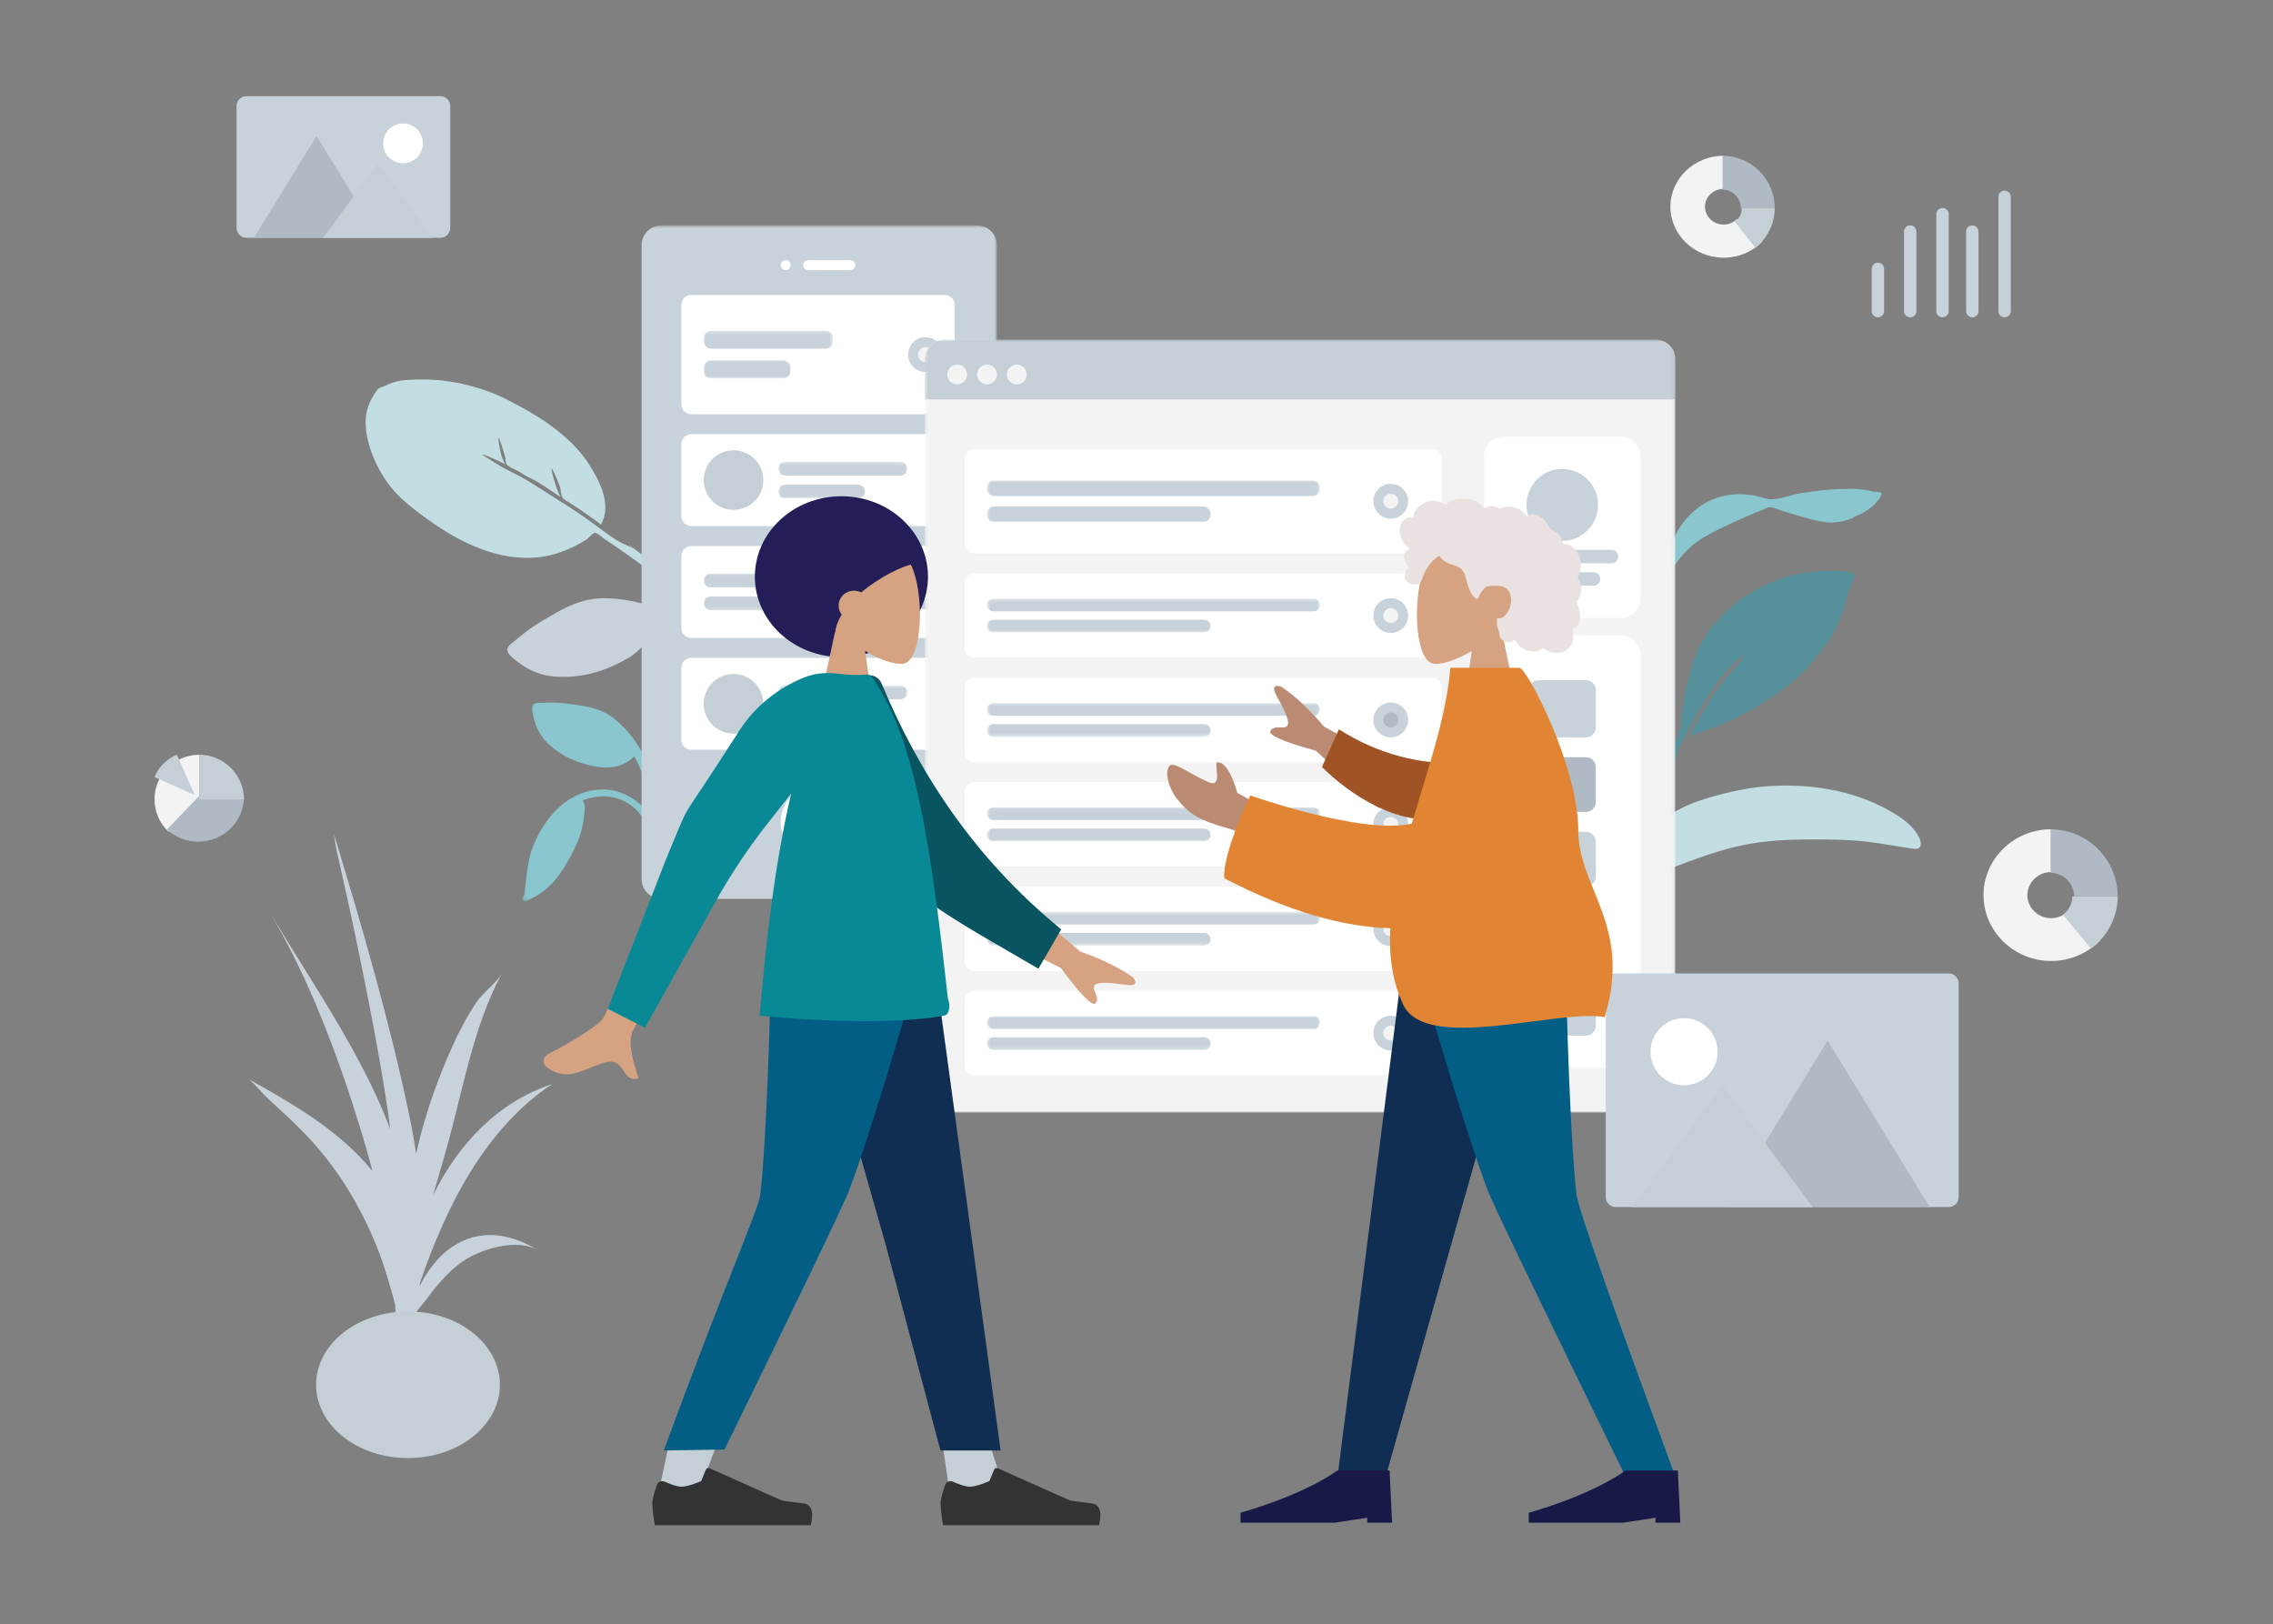<svg width="662" height="473" viewBox="0 0 662 473" fill="none" xmlns="http://www.w3.org/2000/svg">
<rect x="0" y="0" width="662" height="473" fill="#808080" stroke="none"/>
<g clip-path="url(#clip0_10849_87055)">
<path fill-rule="evenodd" clip-rule="evenodd" d="M208.797 420.51L203.826 433.8L192.292 432.49L194.625 421.392L208.797 420.51Z" fill="#C5CFD6"/>
<path fill-rule="evenodd" clip-rule="evenodd" d="M287.867 419.272L292.463 433.8L276.599 434.708L273.954 416.769L287.867 419.272Z" fill="#C5CFD6"/>
<path fill-rule="evenodd" clip-rule="evenodd" d="M545.538 143.225C545.191 142.967 544.362 142.878 543.97 142.806C542.367 142.486 540.71 142.352 539.08 142.352C534.039 142.352 528.917 142.851 523.956 143.715C520.811 144.258 516.999 146.084 513.873 145.096C508.412 143.367 502.899 143.448 497.724 145.924C492.994 148.186 489.395 152.48 487.302 157.111C486.981 157.815 485.699 160.389 485.342 162.126C485.191 162.483 485.04 162.839 484.906 163.204C484.523 164.237 484.184 165.279 483.864 166.331C483.73 166.776 483.383 167.765 483.793 167.961C483.142 169.154 482.572 170.392 482.091 171.666C480.702 175.371 479.179 179.433 478.689 183.361C478.511 184.813 478.502 186.274 478.671 187.735C478.751 188.456 478.715 189.899 479.205 190.452C480.239 191.61 480.773 189.988 480.657 189.213C479.766 183.308 481.486 177.768 483.525 172.218C484.844 168.629 487.017 165.351 489.44 162.376C491.408 159.971 493.51 158.073 496.209 156.479C499.505 154.528 503.032 152.952 506.515 151.366C508.813 150.324 511.111 149.309 513.472 148.418C513.997 148.222 514.826 147.705 515.405 147.705C516.634 147.705 518.38 148.605 519.564 148.943C523.475 150.057 527.43 151.473 531.473 152.043C534.066 152.408 536.488 151.999 538.92 151.135C539.169 151.046 539.579 150.823 540.087 150.493C541.886 149.799 543.587 148.926 545.075 147.67C545.93 146.948 546.705 146.013 547.409 145.158C547.622 144.9 547.712 144.606 547.72 144.329C547.881 144.249 547.988 144.151 548.014 144.036C548.193 143.189 546.58 143.18 545.556 143.225" fill="#89C6CD"/>
<path fill-rule="evenodd" clip-rule="evenodd" d="M538.715 166.66C536.47 166.17 533.994 166.215 531.705 166.251C519.449 166.42 507.406 172.165 499.567 181.357C492.896 189.178 491.061 198.905 489.743 208.739C489.609 209.718 489.556 210.68 489.484 211.66C489.466 211.874 489.449 212.061 489.422 212.23C488.905 212.693 488.629 213.228 488.941 213.816C487.801 216.292 486.83 218.831 486.002 221.449C483.561 229.154 481.085 237.01 482.608 245.116C482.964 240.653 483.712 236.093 484.612 231.711C484.665 231.461 484.719 231.212 484.781 230.962C484.781 230.936 484.79 230.909 484.799 230.882C485.12 229.537 485.529 228.237 486.028 226.954C486.028 226.936 486.037 226.927 486.046 226.909C486.108 226.74 486.18 226.571 486.251 226.402C486.393 226.054 486.545 225.707 486.696 225.36C486.75 225.244 486.803 225.119 486.848 225.003C487.578 223.222 487.89 221.227 488.54 219.383C488.7 218.964 488.861 218.545 489.03 218.136C489.039 218.109 489.048 218.091 489.057 218.064C489.52 216.951 490.037 215.847 490.58 214.76C490.874 214.537 491.034 213.994 491.284 213.504C491.337 213.406 491.747 212.756 491.871 212.382C492.192 211.767 492.513 211.161 492.833 210.547C492.825 210.547 492.816 210.547 492.807 210.556C493.127 209.968 493.448 209.389 493.769 208.801C493.84 208.676 493.911 208.543 493.982 208.418C494.098 208.213 494.214 208.008 494.33 207.803C495.408 205.897 496.539 204.035 497.724 202.192C498.142 201.532 499.158 200.588 499.345 199.849C499.345 199.822 499.345 199.796 499.354 199.769C501.919 196.197 504.876 192.901 508.412 190.291C507.985 190.755 507.076 192.305 506.836 192.616C506.096 193.56 505.304 194.442 504.493 195.324C503.059 196.918 501.652 198.557 500.405 200.294C498.124 203.474 496.156 206.815 494.294 210.226C494.276 210.244 494.259 210.262 494.241 210.288C493.306 211.429 492.718 213.157 492.041 214.457C494.704 213.237 497.643 212.435 500.378 211.357C503.104 210.279 505.749 209.068 508.314 207.661C511.717 205.781 515.244 203.661 518.46 201.256C522.139 198.994 525.238 195.876 527.973 192.607C531.206 188.742 534.163 184.84 535.998 180.137C536.898 177.83 537.602 175.425 538.029 172.985C538.047 172.878 538.074 172.762 538.1 172.646C538.528 171.809 538.911 170.945 539.232 170.063C539.739 168.664 540.951 167.132 538.688 166.643" fill="#57919C"/>
<path fill-rule="evenodd" clip-rule="evenodd" d="M559.077 244.216C557.768 241.25 555.007 238.961 552.281 237.26C541.663 230.624 529.211 228.335 516.91 228.833C510.167 229.11 503.38 230.57 496.975 232.512C493.279 233.634 489.689 235.104 486.474 237.224C484.3 238.658 482.367 240.351 480.595 242.239C478.43 244.537 476.346 246.96 474.493 249.516C473.763 250.523 469.665 255.716 471.349 256.9C471.251 257.034 471.171 257.159 471.108 257.283C463.617 260.855 456.937 266.342 450.648 271.58C445.179 276.14 439.879 280.87 435.078 286.125C428.763 293.037 422.857 300.386 417.46 308.028C416.302 309.667 415.17 311.333 414.048 313.008C413.086 314.433 412.133 315.858 411.18 317.283C410.111 318.878 408.65 320.579 407.893 322.36C407.234 323.91 408.588 324.462 409.523 323.091C410.646 321.434 411.697 319.733 412.837 318.076C414.342 315.885 415.856 313.694 417.371 311.511C427.908 296.342 440.414 282.723 454.951 271.259C460.829 266.618 466.824 262.494 473.442 258.931C479.259 255.805 485.538 253.177 491.693 250.933C497.679 248.741 503.727 246.737 510.051 245.668C515.182 244.804 520.41 244.519 525.621 244.475C532.248 244.421 538.813 244.43 545.396 245.321C548.816 245.784 552.21 246.408 555.621 246.933C556.236 247.031 556.877 247.147 557.492 247.2C559.549 247.37 559.79 245.838 559.077 244.225" fill="#C2DEE2"/>
<path fill-rule="evenodd" clip-rule="evenodd" d="M152.992 184.11C152.004 184.885 151.033 185.678 150.08 186.506C149.358 187.138 148.075 187.887 147.817 188.84C147.55 189.828 148.396 190.755 149.073 191.351C152.627 194.522 156.627 196.66 161.552 197.017C169.132 197.569 175.733 195.689 182.315 192.002C186.938 189.41 189.993 185.58 190.661 180.395C196.166 182.613 201.484 185.66 206.009 189.41C208.244 191.262 210.16 193.311 211.941 195.582C213.081 197.034 214.177 198.513 215.201 200.054C215.646 200.722 216.101 201.907 216.831 202.29C217.695 202.744 218.737 202.031 218.693 201.105C218.657 200.33 217.793 199.439 217.392 198.807C216.724 197.756 216.047 196.723 215.335 195.698C214.177 194.05 212.983 192.42 211.683 190.879C208.752 187.414 205.029 184.546 201.163 182.106C193.752 177.42 185.62 174.463 176.606 174.214C171.065 174.062 166.398 175.897 161.659 178.632C158.711 180.333 155.665 182.017 152.983 184.119" fill="#C8D2DA"/>
<path fill-rule="evenodd" clip-rule="evenodd" d="M212.573 184.332C206.81 178.391 201.03 172.512 194.59 167.284C190.795 164.202 186.796 161.396 182.885 158.466C183.34 158.866 183.776 159.267 184.213 159.686C182.992 158.857 181.389 158.385 180.097 157.61C178.654 156.755 177.274 155.767 175.911 154.778C173.265 152.845 170.656 150.877 167.939 149.051C164.91 147.011 161.766 145.122 158.684 143.163C156.065 141.497 153.42 139.671 150.623 138.308C149.1 137.569 147.568 136.687 146.036 135.912C145.519 135.654 140.326 132.367 140.335 132.358C140.62 132.144 143.239 133.374 143.64 133.543C144.824 134.024 145.956 134.603 147.087 135.182C146.463 133.953 145.973 132.652 145.697 131.289C145.617 130.871 144.949 127.807 145.288 127.548C145.457 127.424 147.114 132.902 147.203 133.427C147.274 133.855 147.265 134.469 147.399 134.879C147.621 135.538 147.612 135.333 148.111 135.707C149.02 136.384 150.231 136.803 151.22 137.373C151.754 137.667 153.402 138.852 154.391 139.19C157.393 140.651 160.439 142.896 163.289 144.766C162.541 143.359 161.971 141.88 161.552 140.339C161.454 139.974 160.385 136.687 160.644 136.491C160.938 136.268 162.969 141.292 163.084 141.773C163.307 142.655 163.352 143.644 163.637 144.499C163.94 145.443 164.901 145.773 165.766 146.325C168.945 148.347 172.01 150.502 175.029 152.747C178.325 146.877 174.521 139.796 171.324 134.87C169.017 131.325 165.908 128.279 162.63 125.624C158.257 122.079 153.251 119.247 148.245 116.655C142.419 113.635 136.122 111.764 129.575 110.9C126.155 110.446 122.645 110.464 119.189 110.606C117.497 110.678 115.876 110.9 114.254 111.453C113.524 111.702 112.82 112.014 112.135 112.37C111.609 112.637 110.353 112.922 110.05 113.314C107.583 116.539 106.318 119.754 106.505 123.798C106.683 127.628 107.895 131.467 109.534 134.888C111.36 138.7 113.711 142.156 116.784 145.051C119.127 147.269 121.746 149.193 124.355 151.09C133.619 157.851 145.359 163.73 157.348 162.224C161.232 161.735 164.919 160.372 168.375 158.528C169.186 158.091 169.996 157.655 170.763 157.138C171.279 156.791 172.66 155.232 173.185 155.17C173.898 155.09 175.439 156.55 176.107 156.987C181.193 160.354 186.145 163.899 191 167.587C196.157 171.515 201.065 175.71 205.831 180.093C207.853 181.963 209.866 183.834 211.834 185.766C212.288 186.212 213.411 187.869 214.239 187.94C214.765 187.984 215.121 187.539 215.041 187.049C214.907 186.203 213.135 184.938 212.547 184.323" fill="#C2DEE2"/>
<mask id="mask0_10849_87055" style="mask-type:luminance" maskUnits="userSpaceOnUse" x="152" y="65" width="139" height="198">
<path d="M290.352 65.633H152.12V262.494H290.352V65.633Z" fill="white"/>
</mask>
<g mask="url(#mask0_10849_87055)">
<path fill-rule="evenodd" clip-rule="evenodd" d="M160.902 204.596C159.94 204.596 158.987 204.614 158.034 204.668C157.304 204.703 156.19 204.552 155.567 205.006C154.925 205.478 154.97 206.449 155.068 207.126C155.593 210.742 156.894 213.94 159.593 216.506C163.761 220.443 168.536 222.447 174.183 223.337C178.156 223.961 181.816 223.097 184.738 220.273C186.876 224.237 188.497 228.619 189.308 233.046C189.708 235.229 189.833 237.393 189.762 239.611C189.717 241.036 189.637 242.453 189.486 243.878C189.423 244.492 189.103 245.428 189.343 246.007C189.628 246.692 190.581 246.755 191.009 246.176C191.365 245.695 191.303 244.742 191.374 244.163C191.499 243.21 191.606 242.257 191.686 241.295C191.819 239.745 191.917 238.186 191.908 236.627C191.891 233.127 191.116 229.617 190.047 226.295C188.007 219.926 184.694 214.261 179.545 209.816C176.374 207.082 172.758 205.977 168.643 205.38C166.086 205.006 163.476 204.579 160.884 204.579" fill="#89C6CD"/>
<path fill-rule="evenodd" clip-rule="evenodd" d="M175.688 229.92C165.338 229.92 158.372 238.257 155.077 246.933C153.83 250.202 153.545 253.792 153.064 257.221C152.912 258.325 152.966 260 152.52 260.98C152.36 261.336 151.986 261.461 152.164 261.951C152.271 262.245 152.485 262.423 152.796 262.485C153.447 262.601 154.364 261.897 154.925 261.612C159.557 259.287 162.594 255.698 165.08 251.306C166.621 248.581 168.179 245.757 169.088 242.773C169.649 240.947 169.97 239.023 170.166 237.135C170.237 236.387 170.317 235.63 170.308 234.872C170.308 234.124 169.961 233.732 169.711 233.082C173.167 231.773 177.06 231.416 180.561 232.77C183.794 234.026 186.484 236.44 187.989 239.486C188.381 240.279 188.684 241.108 188.898 241.963C189.04 242.524 189.049 243.245 189.316 243.744C189.958 244.964 191.321 244.154 191.187 243.014C190.822 239.843 189.014 236.663 186.689 234.454C183.767 231.675 179.803 229.92 175.688 229.92Z" fill="#89C6CD"/>
<path d="M284.562 65.633H192.648C189.45 65.633 186.858 68.225 186.858 71.423V255.983C186.858 259.18 189.45 261.773 192.648 261.773H284.562C287.76 261.773 290.352 259.18 290.352 255.983V71.423C290.352 68.225 287.76 65.633 284.562 65.633Z" fill="#C8D2DA"/>
<path d="M238.244 250.193C244.241 250.193 249.102 245.332 249.102 239.335C249.102 233.338 244.241 228.477 238.244 228.477C232.248 228.477 227.386 233.338 227.386 239.335C227.386 245.332 232.248 250.193 238.244 250.193Z" fill="white"/>
<path d="M228.838 78.665C229.64 78.665 230.29 78.015 230.29 77.213C230.29 76.411 229.64 75.761 228.838 75.761C228.036 75.761 227.386 76.411 227.386 77.213C227.386 78.015 228.036 78.665 228.838 78.665Z" fill="white"/>
<path d="M235.349 75.761H247.65C248.452 75.761 249.102 76.412 249.102 77.213C249.102 78.015 248.452 78.665 247.65 78.665H235.349C234.548 78.665 233.898 78.015 233.898 77.213C233.898 76.412 234.548 75.761 235.349 75.761Z" fill="white"/>
<path d="M275.156 85.897H201.332C199.734 85.897 198.438 87.194 198.438 88.792V117.741C198.438 119.34 199.734 120.636 201.332 120.636H275.156C276.755 120.636 278.051 119.34 278.051 117.741V88.792C278.051 87.194 276.755 85.897 275.156 85.897Z" fill="white"/>
<mask id="mask1_10849_87055" style="mask-type:luminance" maskUnits="userSpaceOnUse" x="204" y="96" width="39" height="15">
<path d="M242.582 96.319H204.949V110.215H242.582V96.319Z" fill="white"/>
</mask>
<g mask="url(#mask1_10849_87055)">
<path d="M240.409 96.319H207.122C205.922 96.319 204.949 97.292 204.949 98.493V99.357C204.949 100.557 205.922 101.53 207.122 101.53H240.409C241.609 101.53 242.582 100.557 242.582 99.357V98.493C242.582 97.292 241.609 96.319 240.409 96.319Z" fill="#C8D2DA"/>
<path d="M228.037 105.004H207.122C205.922 105.004 204.949 105.977 204.949 107.177V108.041C204.949 109.242 205.922 110.215 207.122 110.215H228.037C229.237 110.215 230.21 109.242 230.21 108.041V107.177C230.21 105.977 229.237 105.004 228.037 105.004Z" fill="#C8D2DA"/>
</g>
<path d="M269.545 108.335C272.344 108.335 274.613 106.066 274.613 103.267C274.613 100.468 272.344 98.199 269.545 98.199C266.746 98.199 264.476 100.468 264.476 103.267C264.476 106.066 266.746 108.335 269.545 108.335Z" fill="#C8D2DA"/>
<path d="M269.545 105.441C270.745 105.441 271.718 104.467 271.718 103.267C271.718 102.067 270.745 101.094 269.545 101.094C268.344 101.094 267.371 102.067 267.371 103.267C267.371 104.467 268.344 105.441 269.545 105.441Z" fill="#F3F3F3"/>
<path d="M275.156 126.426H201.332C199.734 126.426 198.438 127.722 198.438 129.321V150.306C198.438 151.905 199.734 153.201 201.332 153.201H275.156C276.755 153.201 278.051 151.905 278.051 150.306V129.321C278.051 127.722 276.755 126.426 275.156 126.426Z" fill="white"/>
<mask id="mask2_10849_87055" style="mask-type:luminance" maskUnits="userSpaceOnUse" x="226" y="134" width="39" height="12">
<path d="M264.298 134.46H226.665V145.176H264.298V134.46Z" fill="white"/>
</mask>
<g mask="url(#mask2_10849_87055)">
<path d="M262.294 134.46H228.669C227.562 134.46 226.665 135.358 226.665 136.465V136.474C226.665 137.58 227.562 138.478 228.669 138.478H262.294C263.401 138.478 264.298 137.58 264.298 136.474V136.465C264.298 135.358 263.401 134.46 262.294 134.46Z" fill="#C8D2DA"/>
<path d="M249.922 141.159H228.669C227.562 141.159 226.665 142.056 226.665 143.163V143.172C226.665 144.279 227.562 145.176 228.669 145.176H249.922C251.029 145.176 251.926 144.279 251.926 143.172V143.163C251.926 142.056 251.029 141.159 249.922 141.159Z" fill="#C8D2DA"/>
</g>
<path d="M213.633 148.498C218.43 148.498 222.318 144.61 222.318 139.814C222.318 135.017 218.43 131.129 213.633 131.129C208.837 131.129 204.949 135.017 204.949 139.814C204.949 144.61 208.837 148.498 213.633 148.498Z" fill="#C5CFD6"/>
<path d="M275.156 159H201.332C199.734 159 198.438 160.296 198.438 161.895V182.881C198.438 184.479 199.734 185.775 201.332 185.775H275.156C276.755 185.775 278.051 184.479 278.051 182.881V161.895C278.051 160.296 276.755 159 275.156 159Z" fill="white"/>
<mask id="mask3_10849_87055" style="mask-type:luminance" maskUnits="userSpaceOnUse" x="204" y="167" width="39" height="11">
<path d="M242.582 167.034H204.949V177.75H242.582V167.034Z" fill="white"/>
</mask>
<g mask="url(#mask3_10849_87055)">
<path d="M206.962 167.034H240.578C241.691 167.034 242.582 167.934 242.582 169.038C242.582 170.152 241.683 171.042 240.578 171.042H206.962C205.848 171.042 204.958 170.143 204.958 169.038C204.958 167.925 205.857 167.034 206.962 167.034Z" fill="#C8D2DA"/>
<path d="M206.962 173.724H228.206C229.319 173.724 230.21 174.623 230.21 175.728C230.21 176.841 229.31 177.732 228.206 177.732H206.962C205.848 177.732 204.958 176.832 204.958 175.728C204.958 174.614 205.857 173.724 206.962 173.724Z" fill="#C8D2DA"/>
</g>
<path d="M269.545 177.456C272.344 177.456 274.613 175.187 274.613 172.388C274.613 169.588 272.344 167.319 269.545 167.319C266.746 167.319 264.476 169.588 264.476 172.388C264.476 175.187 266.746 177.456 269.545 177.456Z" fill="#C8D2DA"/>
<path d="M269.545 174.561C270.745 174.561 271.718 173.588 271.718 172.387C271.718 171.187 270.745 170.214 269.545 170.214C268.344 170.214 267.371 171.187 267.371 172.387C267.371 173.588 268.344 174.561 269.545 174.561Z" fill="#F3F3F3"/>
<path d="M275.156 191.565H201.332C199.734 191.565 198.438 192.861 198.438 194.46V215.445C198.438 217.044 199.734 218.34 201.332 218.34H275.156C276.755 218.34 278.051 217.044 278.051 215.445V194.46C278.051 192.861 276.755 191.565 275.156 191.565Z" fill="white"/>
<mask id="mask4_10849_87055" style="mask-type:luminance" maskUnits="userSpaceOnUse" x="226" y="199" width="39" height="12">
<path d="M264.298 199.6H226.665V210.315H264.298V199.6Z" fill="white"/>
</mask>
<g mask="url(#mask4_10849_87055)">
<path d="M228.669 199.6H262.285C263.399 199.6 264.289 200.499 264.289 201.604C264.289 202.717 263.39 203.608 262.285 203.608H228.669C227.556 203.608 226.665 202.708 226.665 201.604C226.665 200.49 227.565 199.6 228.669 199.6Z" fill="#C8D2DA"/>
<path d="M228.669 206.298H249.913C251.026 206.298 251.917 207.197 251.917 208.302C251.917 209.415 251.018 210.306 249.913 210.306H228.669C227.556 210.306 226.665 209.407 226.665 208.302C226.665 207.189 227.565 206.298 228.669 206.298Z" fill="#C8D2DA"/>
</g>
<path d="M213.633 213.637C218.43 213.637 222.318 209.749 222.318 204.953C222.318 200.156 218.43 196.268 213.633 196.268C208.837 196.268 204.949 200.156 204.949 204.953C204.949 209.749 208.837 213.637 213.633 213.637Z" fill="#C5CFD6"/>
</g>
<mask id="mask5_10849_87055" style="mask-type:luminance" maskUnits="userSpaceOnUse" x="269" y="98" width="219" height="227">
<path d="M487.934 98.929H269.367V324.017H487.934V98.929Z" fill="white"/>
</mask>
<g mask="url(#mask5_10849_87055)">
<path d="M482.145 98.929H275.156C271.959 98.929 269.367 101.521 269.367 104.718V318.227C269.367 321.425 271.959 324.017 275.156 324.017H482.145C485.342 324.017 487.934 321.425 487.934 318.227V104.718C487.934 101.521 485.342 98.929 482.145 98.929Z" fill="#F3F3F3"/>
<path d="M472.017 127.147H438C434.802 127.147 432.21 129.74 432.21 132.937V174.187C432.21 177.385 434.802 179.977 438 179.977H472.017C475.215 179.977 477.807 177.385 477.807 174.187V132.937C477.807 129.74 475.215 127.147 472.017 127.147Z" fill="white"/>
<path d="M455.004 157.495C460.76 157.495 465.426 152.809 465.426 147.029C465.426 141.248 460.76 136.562 455.004 136.562C449.248 136.562 444.583 141.248 444.583 147.029C444.583 152.809 449.248 157.495 455.004 157.495Z" fill="#C8D2DA"/>
<path d="M469.327 160.113H440.681C439.599 160.113 438.722 160.991 438.722 162.073V162.082C438.722 163.164 439.599 164.041 440.681 164.041H469.327C470.409 164.041 471.287 163.164 471.287 162.082V162.073C471.287 160.991 470.409 160.113 469.327 160.113Z" fill="#C8D2DA"/>
<path d="M445.901 166.651H464.125C465.212 166.651 466.085 167.533 466.085 168.61C466.085 169.697 465.203 170.57 464.125 170.57H445.901C444.814 170.57 443.941 169.688 443.941 168.61C443.941 167.524 444.823 166.651 445.901 166.651Z" fill="#C8D2DA"/>
<path d="M269.367 104.718C269.367 101.521 271.959 98.929 275.156 98.929H482.145C485.342 98.929 487.934 101.521 487.934 104.718V116.298H269.367V104.718Z" fill="#C5CFD6"/>
<path d="M278.773 111.951C280.372 111.951 281.668 110.655 281.668 109.057C281.668 107.458 280.372 106.162 278.773 106.162C277.174 106.162 275.878 107.458 275.878 109.057C275.878 110.655 277.174 111.951 278.773 111.951Z" fill="#F3F3F3"/>
<path d="M287.457 111.951C289.056 111.951 290.352 110.655 290.352 109.057C290.352 107.458 289.056 106.162 287.457 106.162C285.859 106.162 284.562 107.458 284.562 109.057C284.562 110.655 285.859 111.951 287.457 111.951Z" fill="#F3F3F3"/>
<path d="M296.142 111.951C297.741 111.951 299.037 110.655 299.037 109.057C299.037 107.458 297.741 106.162 296.142 106.162C294.543 106.162 293.247 107.458 293.247 109.057C293.247 110.655 294.543 111.951 296.142 111.951Z" fill="#F3F3F3"/>
<path d="M472.017 185.054H438C434.802 185.054 432.21 187.646 432.21 190.843V305.196C432.21 308.393 434.802 310.985 438 310.985H472.017C475.215 310.985 477.807 308.393 477.807 305.196V190.843C477.807 187.646 475.215 185.054 472.017 185.054Z" fill="white"/>
<path d="M461.881 198.076H448.128C446.529 198.076 445.233 199.372 445.233 200.971V211.829C445.233 213.428 446.529 214.724 448.128 214.724H461.881C463.479 214.724 464.775 213.428 464.775 211.829V200.971C464.775 199.372 463.479 198.076 461.881 198.076Z" fill="#C8D2DA"/>
<path d="M461.881 220.514H448.128C446.529 220.514 445.233 221.81 445.233 223.409V233.545C445.233 235.144 446.529 236.44 448.128 236.44H461.881C463.479 236.44 464.775 235.144 464.775 233.545V223.409C464.775 221.81 463.479 220.514 461.881 220.514Z" fill="#B0BAC5"/>
<path d="M461.881 242.23H448.128C446.529 242.23 445.233 243.526 445.233 245.125V255.261C445.233 256.86 446.529 258.156 448.128 258.156H461.881C463.479 258.156 464.775 256.86 464.775 255.261V245.125C464.775 243.526 463.479 242.23 461.881 242.23Z" fill="#C8D2DA"/>
<path d="M461.881 285.653H448.128C446.529 285.653 445.233 286.949 445.233 288.548V298.684C445.233 300.283 446.529 301.579 448.128 301.579H461.881C463.479 301.579 464.775 300.283 464.775 298.684V288.548C464.775 286.949 463.479 285.653 461.881 285.653Z" fill="#C8D2DA"/>
<path d="M461.881 263.937H448.128C446.529 263.937 445.233 265.233 445.233 266.832V276.968C445.233 278.567 446.529 279.863 448.128 279.863H461.881C463.479 279.863 464.775 278.567 464.775 276.968V266.832C464.775 265.233 463.479 263.937 461.881 263.937Z" fill="#C5CFD6"/>
<path d="M417.014 130.772H283.841C282.242 130.772 280.946 132.069 280.946 133.667V158.278C280.946 159.877 282.242 161.173 283.841 161.173H417.014C418.613 161.173 419.909 159.877 419.909 158.278V133.667C419.909 132.069 418.613 130.772 417.014 130.772Z" fill="white"/>
<mask id="mask6_10849_87055" style="mask-type:luminance" maskUnits="userSpaceOnUse" x="287" y="139" width="98" height="14">
<path d="M384.44 139.894H287.457V152.053H384.44V139.894Z" fill="white"/>
</mask>
<g mask="url(#mask6_10849_87055)">
<path d="M382.267 139.894H289.631C288.43 139.894 287.457 140.867 287.457 142.067V142.281C287.457 143.482 288.43 144.455 289.631 144.455H382.267C383.467 144.455 384.44 143.482 384.44 142.281V142.067C384.44 140.867 383.467 139.894 382.267 139.894Z" fill="#C8D2DA"/>
<path d="M350.379 147.492H289.631C288.43 147.492 287.457 148.465 287.457 149.665V149.879C287.457 151.079 288.43 152.052 289.631 152.052H350.379C351.579 152.052 352.552 151.079 352.552 149.879V149.665C352.552 148.465 351.579 147.492 350.379 147.492Z" fill="#C8D2DA"/>
</g>
<path d="M405.052 151.037C407.851 151.037 410.12 148.768 410.12 145.969C410.12 143.17 407.851 140.9 405.052 140.9C402.253 140.9 399.984 143.17 399.984 145.969C399.984 148.768 402.253 151.037 405.052 151.037Z" fill="#C8D2DA"/>
<path d="M405.052 148.142C406.252 148.142 407.225 147.169 407.225 145.969C407.225 144.768 406.252 143.795 405.052 143.795C403.851 143.795 402.878 144.768 402.878 145.969C402.878 147.169 403.851 148.142 405.052 148.142Z" fill="#F3F3F3"/>
<path d="M417.014 166.954H283.841C282.242 166.954 280.946 168.25 280.946 169.849V188.67C280.946 190.269 282.242 191.565 283.841 191.565H417.014C418.613 191.565 419.909 190.269 419.909 188.67V169.849C419.909 168.25 418.613 166.954 417.014 166.954Z" fill="white"/>
<mask id="mask7_10849_87055" style="mask-type:luminance" maskUnits="userSpaceOnUse" x="287" y="174" width="98" height="11">
<path d="M384.44 174.338H287.457V184.181H384.44V174.338Z" fill="white"/>
</mask>
<g mask="url(#mask7_10849_87055)">
<path d="M382.597 174.338H289.301C288.283 174.338 287.457 175.164 287.457 176.182C287.457 177.2 288.283 178.026 289.301 178.026H382.597C383.615 178.026 384.44 177.2 384.44 176.182C384.44 175.164 383.615 174.338 382.597 174.338Z" fill="#C8D2DA"/>
<path d="M350.708 180.494H289.301C288.283 180.494 287.457 181.319 287.457 182.337C287.457 183.356 288.283 184.181 289.301 184.181H350.708C351.727 184.181 352.552 183.356 352.552 182.337C352.552 181.319 351.727 180.494 350.708 180.494Z" fill="#C8D2DA"/>
</g>
<path d="M405.052 184.332C407.851 184.332 410.12 182.063 410.12 179.264C410.12 176.465 407.851 174.196 405.052 174.196C402.253 174.196 399.984 176.465 399.984 179.264C399.984 182.063 402.253 184.332 405.052 184.332Z" fill="#C8D2DA"/>
<path d="M405.052 181.438C406.252 181.438 407.225 180.465 407.225 179.264C407.225 178.064 406.252 177.091 405.052 177.091C403.851 177.091 402.878 178.064 402.878 179.264C402.878 180.465 403.851 181.438 405.052 181.438Z" fill="#F3F3F3"/>
<path d="M417.014 197.355H283.841C282.242 197.355 280.946 198.651 280.946 200.25V219.071C280.946 220.67 282.242 221.966 283.841 221.966H417.014C418.613 221.966 419.909 220.67 419.909 219.071V200.25C419.909 198.651 418.613 197.355 417.014 197.355Z" fill="white"/>
<mask id="mask8_10849_87055" style="mask-type:luminance" maskUnits="userSpaceOnUse" x="287" y="204" width="98" height="11">
<path d="M384.44 204.739H287.457V214.582H384.44V204.739Z" fill="white"/>
</mask>
<g mask="url(#mask8_10849_87055)">
<path d="M382.597 204.739H289.301C288.283 204.739 287.457 205.565 287.457 206.583C287.457 207.601 288.283 208.427 289.301 208.427H382.597C383.615 208.427 384.44 207.601 384.44 206.583C384.44 205.565 383.615 204.739 382.597 204.739Z" fill="#C8D2DA"/>
<path d="M350.708 210.885H289.301C288.283 210.885 287.457 211.71 287.457 212.729C287.457 213.747 288.283 214.572 289.301 214.572H350.708C351.727 214.572 352.552 213.747 352.552 212.729C352.552 211.71 351.727 210.885 350.708 210.885Z" fill="#C8D2DA"/>
</g>
<path d="M405.052 214.724C407.851 214.724 410.12 212.455 410.12 209.656C410.12 206.857 407.851 204.588 405.052 204.588C402.253 204.588 399.984 206.857 399.984 209.656C399.984 212.455 402.253 214.724 405.052 214.724Z" fill="#C8D2DA"/>
<path d="M405.052 211.829C406.252 211.829 407.225 210.856 407.225 209.656C407.225 208.455 406.252 207.482 405.052 207.482C403.851 207.482 402.878 208.455 402.878 209.656C402.878 210.856 403.851 211.829 405.052 211.829Z" fill="#B0BAC5"/>
<path d="M417.014 288.548H283.841C282.242 288.548 280.946 289.844 280.946 291.443V310.264C280.946 311.863 282.242 313.159 283.841 313.159H417.014C418.613 313.159 419.909 311.863 419.909 310.264V291.443C419.909 289.844 418.613 288.548 417.014 288.548Z" fill="white"/>
<mask id="mask9_10849_87055" style="mask-type:luminance" maskUnits="userSpaceOnUse" x="287" y="295" width="98" height="11">
<path d="M384.44 295.932H287.457V305.775H384.44V295.932Z" fill="white"/>
</mask>
<g mask="url(#mask9_10849_87055)">
<path d="M382.597 295.932H289.301C288.283 295.932 287.457 296.758 287.457 297.776C287.457 298.794 288.283 299.62 289.301 299.62H382.597C383.615 299.62 384.44 298.794 384.44 297.776C384.44 296.758 383.615 295.932 382.597 295.932Z" fill="#C8D2DA"/>
<path d="M350.708 302.078H289.301C288.283 302.078 287.457 302.904 287.457 303.922C287.457 304.94 288.283 305.766 289.301 305.766H350.708C351.727 305.766 352.552 304.94 352.552 303.922C352.552 302.904 351.727 302.078 350.708 302.078Z" fill="#C8D2DA"/>
</g>
<path d="M405.052 305.917C407.851 305.917 410.12 303.648 410.12 300.849C410.12 298.05 407.851 295.781 405.052 295.781C402.253 295.781 399.984 298.05 399.984 300.849C399.984 303.648 402.253 305.917 405.052 305.917Z" fill="#C8D2DA"/>
<path d="M405.052 303.023C406.252 303.023 407.225 302.049 407.225 300.849C407.225 299.649 406.252 298.676 405.052 298.676C403.851 298.676 402.878 299.649 402.878 300.849C402.878 302.049 403.851 303.023 405.052 303.023Z" fill="#F3F3F3"/>
<path d="M417.014 258.147H283.841C282.242 258.147 280.946 259.444 280.946 261.042V279.864C280.946 281.462 282.242 282.758 283.841 282.758H417.014C418.613 282.758 419.909 281.462 419.909 279.864V261.042C419.909 259.444 418.613 258.147 417.014 258.147Z" fill="white"/>
<mask id="mask10_10849_87055" style="mask-type:luminance" maskUnits="userSpaceOnUse" x="287" y="265" width="98" height="11">
<path d="M384.44 265.532H287.457V275.374H384.44V265.532Z" fill="white"/>
</mask>
<g mask="url(#mask10_10849_87055)">
<path d="M382.597 265.532H289.301C288.283 265.532 287.457 266.357 287.457 267.376C287.457 268.394 288.283 269.219 289.301 269.219H382.597C383.615 269.219 384.44 268.394 384.44 267.376C384.44 266.357 383.615 265.532 382.597 265.532Z" fill="#C8D2DA"/>
<path d="M350.708 271.687H289.301C288.283 271.687 287.457 272.512 287.457 273.53C287.457 274.549 288.283 275.374 289.301 275.374H350.708C351.727 275.374 352.552 274.549 352.552 273.53C352.552 272.512 351.727 271.687 350.708 271.687Z" fill="#C8D2DA"/>
</g>
<path d="M405.052 275.525C407.851 275.525 410.12 273.256 410.12 270.457C410.12 267.658 407.851 265.389 405.052 265.389C402.253 265.389 399.984 267.658 399.984 270.457C399.984 273.256 402.253 275.525 405.052 275.525Z" fill="#C8D2DA"/>
<path d="M405.052 272.63C406.252 272.63 407.225 271.657 407.225 270.457C407.225 269.257 406.252 268.284 405.052 268.284C403.851 268.284 402.878 269.257 402.878 270.457C402.878 271.657 403.851 272.63 405.052 272.63Z" fill="#F3F3F3"/>
<path d="M417.014 227.755H283.841C282.242 227.755 280.946 229.051 280.946 230.65V249.471C280.946 251.07 282.242 252.366 283.841 252.366H417.014C418.613 252.366 419.909 251.07 419.909 249.471V230.65C419.909 229.051 418.613 227.755 417.014 227.755Z" fill="white"/>
<mask id="mask11_10849_87055" style="mask-type:luminance" maskUnits="userSpaceOnUse" x="287" y="235" width="98" height="10">
<path d="M384.44 235.13H287.457V244.973H384.44V235.13Z" fill="white"/>
</mask>
<g mask="url(#mask11_10849_87055)">
<path d="M382.597 235.13H289.301C288.283 235.13 287.457 235.956 287.457 236.974C287.457 237.993 288.283 238.818 289.301 238.818H382.597C383.615 238.818 384.44 237.993 384.44 236.974C384.44 235.956 383.615 235.13 382.597 235.13Z" fill="#C8D2DA"/>
<path d="M350.708 241.286H289.301C288.283 241.286 287.457 242.111 287.457 243.129C287.457 244.148 288.283 244.973 289.301 244.973H350.708C351.727 244.973 352.552 244.148 352.552 243.129C352.552 242.111 351.727 241.286 350.708 241.286Z" fill="#C8D2DA"/>
</g>
<path d="M405.052 245.125C407.851 245.125 410.12 242.856 410.12 240.057C410.12 237.257 407.851 234.988 405.052 234.988C402.253 234.988 399.984 237.257 399.984 240.057C399.984 242.856 402.253 245.125 405.052 245.125Z" fill="#C8D2DA"/>
<path d="M405.052 242.23C406.252 242.23 407.225 241.257 407.225 240.057C407.225 238.856 406.252 237.883 405.052 237.883C403.851 237.883 402.878 238.856 402.878 240.057C402.878 241.257 403.851 242.23 405.052 242.23Z" fill="#F3F3F3"/>
</g>
<path fill-rule="evenodd" clip-rule="evenodd" d="M78.955 266.271C91.078 286.704 105.187 306.487 113.667 328.836C113.328 326.199 112.963 323.571 112.562 320.944C110.415 307.022 107.734 293.197 104.929 279.391C103.494 272.363 101.989 265.362 100.43 258.352C99.593 254.593 98.773 250.825 97.918 247.066C97.714 246.158 97.535 244.563 97.277 242.951C105.516 270.119 113.462 297.313 119.269 325.13C120.035 328.782 120.677 332.425 121.211 336.068C121.389 335.24 121.567 334.412 121.763 333.583C124.115 323.66 127.642 313.818 131.838 304.536C133.842 300.101 136.149 295.763 138.865 291.719C140.558 289.198 144.548 286.205 146.098 283.622C137.654 299.192 134.599 318.672 129.726 335.605C128.533 339.738 127.339 343.862 126.164 347.986C133.521 333.165 144.931 320.979 160.795 315.706C141.591 328.461 130.074 350.792 122.307 373.631C122.28 373.898 122.253 374.174 122.227 374.441C124.507 370.085 127.384 366.139 131.285 363.387C139.631 357.482 148.886 359.201 156.983 364.269C150.632 360.207 139.142 363.904 133.797 368.028C129.967 370.985 126.698 374.94 123.857 378.806C123.18 379.732 122.244 380.81 121.265 381.968C119.893 390.937 117.648 399.854 114.477 408.69C115.003 406.151 114.62 402.098 114.771 400.201C114.789 399.996 114.798 399.791 114.816 399.586C114.335 401.519 113.871 403.434 113.417 405.323C114.308 401.733 114.798 397.983 115.172 394.189C115.27 392.559 115.368 390.929 115.466 389.307C115.43 386.217 115.306 383.117 115.092 380.008C114.335 376.989 113.48 374.138 112.776 371.769C110.246 363.218 106.532 355.032 101.971 347.39C97.803 340.415 92.814 334.1 87.06 328.39C83.961 325.308 80.71 322.378 77.503 319.412C76.345 318.334 74.278 315.697 72.488 314.317C85.528 321.54 98.943 329.352 108.456 340.994C107.342 336.692 106.131 332.452 104.848 328.292C98.346 307.2 90.142 285.341 78.937 266.271H78.955Z" fill="#C8D2DA"/>
<path d="M118.824 424.616C133.612 424.616 145.599 415.057 145.599 403.265C145.599 391.473 133.612 381.914 118.824 381.914C104.036 381.914 92.049 391.473 92.049 403.265C92.049 415.057 104.036 424.616 118.824 424.616Z" fill="#C5CFD6"/>
<path d="M546.928 76.491C547.925 76.491 548.736 77.302 548.736 78.299V90.6C548.736 91.598 547.925 92.409 546.928 92.409C545.93 92.409 545.12 91.598 545.12 90.6V78.299C545.12 77.302 545.93 76.491 546.928 76.491Z" fill="#C8D2DA"/>
<path d="M556.334 65.633C557.332 65.633 558.142 66.444 558.142 67.442V90.6C558.142 91.598 557.332 92.409 556.334 92.409C555.336 92.409 554.526 91.598 554.526 90.6V67.442C554.526 66.444 555.336 65.633 556.334 65.633Z" fill="#C8D2DA"/>
<path d="M565.74 60.565C566.738 60.565 567.548 61.376 567.548 62.374V90.601C567.548 91.599 566.738 92.409 565.74 92.409C564.742 92.409 563.932 91.599 563.932 90.601V62.374C563.932 61.376 564.742 60.565 565.74 60.565Z" fill="#C8D2DA"/>
<path d="M574.425 65.633C575.422 65.633 576.233 66.444 576.233 67.442V90.6C576.233 91.598 575.422 92.409 574.425 92.409C573.427 92.409 572.616 91.598 572.616 90.6V67.442C572.616 66.444 573.427 65.633 574.425 65.633Z" fill="#C8D2DA"/>
<path d="M583.831 55.497C584.828 55.497 585.639 56.308 585.639 57.305V90.601C585.639 91.598 584.828 92.409 583.831 92.409C582.833 92.409 582.023 91.598 582.023 90.601V57.305C582.023 56.308 582.833 55.497 583.831 55.497Z" fill="#C5CFD6"/>
<path fill-rule="evenodd" clip-rule="evenodd" d="M45 232.779C45 225.636 50.861 219.792 58.031 219.792V232.779L49.133 242.23C46.603 239.923 45.009 236.529 45.009 232.779H45Z" fill="#F3F3F3"/>
<path fill-rule="evenodd" clip-rule="evenodd" d="M57.729 232.093H71.054C71.054 235.496 69.647 238.685 67.429 240.992C64.988 243.521 61.505 245.116 57.729 245.116C54.246 245.116 51.066 243.744 48.617 241.571L57.729 232.093Z" fill="#B0BAC5"/>
<path fill-rule="evenodd" clip-rule="evenodd" d="M71.063 232.815C71.063 225.654 65.202 219.784 58.032 219.784V232.815H71.063ZM51.52 219.784L56.731 231.506L45.009 226.295C46.167 223.258 48.768 220.942 51.52 219.784Z" fill="#C5CFD6"/>
<path fill-rule="evenodd" clip-rule="evenodd" d="M602.385 265.273C601.129 266.574 599.347 267.393 597.37 267.393C593.566 267.393 590.476 264.391 590.476 260.677C590.476 256.963 593.558 253.961 597.37 253.961V241.491C586.547 241.491 577.685 250.122 577.685 260.668C577.685 271.214 586.547 279.846 597.37 279.846C603.053 279.846 608.192 277.503 611.702 273.771L602.394 265.255L602.385 265.273Z" fill="#F3F3F3"/>
<path fill-rule="evenodd" clip-rule="evenodd" d="M597.227 241.5V254.201C601.004 254.201 604.068 257.265 604.068 261.042H616.77C616.77 250.3 607.979 241.5 597.227 241.5Z" fill="#B0BAC5"/>
<path fill-rule="evenodd" clip-rule="evenodd" d="M603.56 261.042C603.56 263.198 602.492 265.122 600.844 266.36L608.976 276.247C613.715 272.711 616.761 267.224 616.761 261.051H603.56V261.042Z" fill="#C5CFD6"/>
<path fill-rule="evenodd" clip-rule="evenodd" d="M505.936 63.754C504.947 64.76 503.549 65.393 501.99 65.393C498.997 65.393 496.566 63.068 496.566 60.2C496.566 57.332 498.997 55.007 501.99 55.007V45.36C493.466 45.36 486.491 52.041 486.491 60.2C486.491 68.359 493.466 75.04 501.99 75.04C506.471 75.04 510.515 73.222 513.267 70.345L505.936 63.754Z" fill="#F3F3F3"/>
<path fill-rule="evenodd" clip-rule="evenodd" d="M501.688 45.369V55.247C504.627 55.247 507.005 57.626 507.005 60.565H516.883C516.883 52.21 510.043 45.369 501.688 45.369Z" fill="#B0BAC5"/>
<path fill-rule="evenodd" clip-rule="evenodd" d="M507.281 60.565C507.281 62.213 506.506 63.674 505.304 64.618L511.218 72.154C514.665 69.455 516.883 65.277 516.883 60.574H507.281V60.565Z" fill="#C5CFD6"/>
<path fill-rule="evenodd" clip-rule="evenodd" d="M100.012 62.008C100.012 62.008 100.012 62.026 100.003 62.035C100.003 62.035 100.012 61.999 100.012 62.008Z" fill="#C5CFD6"/>
<path fill-rule="evenodd" clip-rule="evenodd" d="M100.056 61.892C100.056 61.892 100.029 61.946 100.021 61.981C100.021 61.963 100.029 61.954 100.038 61.937C99.887 62.311 99.985 62.07 100.056 61.892Z" fill="#C5CFD6"/>
<path fill-rule="evenodd" clip-rule="evenodd" d="M100.021 61.981C100.021 61.981 100.012 62.008 100.003 62.026C99.958 62.107 100.021 61.981 100.021 61.981Z" fill="#C5CFD6"/>
<path d="M128.239 28H71.784C70.186 28 68.889 29.296 68.889 30.895V66.355C68.889 67.954 70.186 69.25 71.784 69.25H128.239C129.838 69.25 131.134 67.954 131.134 66.355V30.895C131.134 29.296 129.838 28 128.239 28Z" fill="#C8D2DA"/>
<path fill-rule="evenodd" clip-rule="evenodd" d="M92.191 39.58L73.949 69.25H110.424L92.182 39.58H92.191Z" fill="#B0BAC5"/>
<path fill-rule="evenodd" clip-rule="evenodd" d="M110.104 47.489L94.142 69.25H126.057L110.095 47.489H110.104Z" fill="#C5CFD6"/>
<path d="M117.381 47.542C120.578 47.542 123.171 44.95 123.171 41.753C123.171 38.555 120.578 35.963 117.381 35.963C114.183 35.963 111.591 38.555 111.591 41.753C111.591 44.95 114.183 47.542 117.381 47.542Z" fill="white"/>
<path fill-rule="evenodd" clip-rule="evenodd" d="M519.057 339.204C519.057 339.204 519.057 339.222 519.066 339.231C519.066 339.231 519.057 339.195 519.057 339.204Z" fill="#C5CFD6"/>
<path fill-rule="evenodd" clip-rule="evenodd" d="M519.012 339.088C519.012 339.088 519.039 339.142 519.048 339.177C519.048 339.16 519.039 339.151 519.03 339.133C519.181 339.507 519.083 339.267 519.012 339.088Z" fill="#C5CFD6"/>
<path fill-rule="evenodd" clip-rule="evenodd" d="M519.039 339.177C519.039 339.177 519.048 339.204 519.057 339.222C519.102 339.302 519.039 339.177 519.039 339.177Z" fill="#C5CFD6"/>
<path d="M567.548 283.479H470.565C468.966 283.479 467.67 284.776 467.67 286.374V348.619C467.67 350.218 468.966 351.514 470.565 351.514H567.548C569.147 351.514 570.443 350.218 570.443 348.619V286.374C570.443 284.776 569.147 283.479 567.548 283.479Z" fill="#C8D2DA"/>
<path fill-rule="evenodd" clip-rule="evenodd" d="M532.284 303.022L561.999 351.514H502.569L532.284 303.022Z" fill="#B0BAC5"/>
<path fill-rule="evenodd" clip-rule="evenodd" d="M501.652 316.009L527.919 351.514H475.384L501.652 316.009Z" fill="#C5CFD6"/>
<path d="M490.473 316.054C495.87 316.054 500.244 311.679 500.244 306.283C500.244 300.886 495.87 296.511 490.473 296.511C485.077 296.511 480.702 300.886 480.702 306.283C480.702 311.679 485.077 316.054 490.473 316.054Z" fill="white"/>
<path fill-rule="evenodd" clip-rule="evenodd" d="M428.638 189.57C423.953 192.393 419.348 193.756 417.184 193.204C411.759 191.805 411.269 171.978 415.456 164.157C419.651 156.336 441.207 152.934 442.293 168.424C442.668 173.804 440.414 178.596 437.083 182.515L443.059 210.386H425.69L428.63 189.579L428.638 189.57Z" fill="#D5A282"/>
<path fill-rule="evenodd" clip-rule="evenodd" d="M407.76 153.326C408.116 152.061 409.087 150.983 410.387 150.654C410.699 150.574 411.029 150.547 411.358 150.556C411.474 150.556 411.51 150.591 411.563 150.511C411.608 150.449 411.608 150.306 411.625 150.235C411.679 150.012 411.741 149.799 411.821 149.585C412.097 148.863 412.552 148.213 413.104 147.679C414.137 146.663 415.536 145.969 416.988 145.844C417.78 145.773 418.573 145.906 419.321 146.165C419.713 146.298 420.087 146.467 420.453 146.646C420.559 146.699 420.925 146.975 421.032 146.957C421.156 146.939 421.397 146.637 421.504 146.556C422.733 145.612 424.256 145.238 425.788 145.256C427.516 145.265 429.191 145.354 430.634 146.414C430.936 146.637 431.23 146.886 431.507 147.135C431.649 147.269 431.792 147.412 431.925 147.554C432.005 147.643 432.086 147.732 432.166 147.83C432.299 147.991 432.273 148.035 432.46 147.928C433.154 147.51 433.956 147.305 434.767 147.412C435.248 147.474 435.72 147.616 436.165 147.803C436.317 147.866 436.664 148.124 436.833 148.133C436.993 148.133 437.341 147.893 437.501 147.839C438.392 147.51 439.354 147.429 440.289 147.581C441.251 147.741 442.204 148.124 443.024 148.659C443.416 148.917 443.763 149.202 444.039 149.576C444.155 149.736 444.262 149.915 444.404 150.066C444.485 150.155 444.636 150.244 444.68 150.36C444.654 150.289 445.74 149.879 445.838 149.852C446.382 149.71 446.934 149.736 447.468 149.915C448.466 150.244 449.33 150.983 450.043 151.741C450.408 152.132 450.729 152.56 450.996 153.014C451.129 153.237 451.245 153.46 451.352 153.691C451.406 153.807 451.441 153.941 451.512 154.048C451.601 154.181 451.664 154.181 451.824 154.235C452.644 154.52 453.392 155.009 453.962 155.669C454.541 156.337 454.915 157.147 455.066 158.011C455.075 158.065 455.084 158.27 455.111 158.296C455.155 158.332 455.316 158.314 455.378 158.323C455.592 158.35 455.806 158.385 456.019 158.439C456.411 158.528 456.786 158.67 457.151 158.849C458.549 159.543 459.556 160.844 460.046 162.305C460.562 163.837 460.553 165.591 459.939 167.097C459.841 167.337 459.725 167.578 459.582 167.8C459.493 167.934 459.467 167.934 459.529 168.085C459.591 168.246 459.707 168.397 459.778 168.558C460.019 169.065 460.188 169.609 460.286 170.161C460.455 171.069 460.544 172.022 460.375 172.931C460.295 173.359 460.161 173.768 459.948 174.142C459.841 174.338 459.716 174.517 459.574 174.686C459.502 174.775 459.422 174.855 459.342 174.935C459.297 174.98 459.235 175.024 459.191 175.069C459.093 175.193 459.075 175.087 459.119 175.274C459.191 175.532 459.351 175.781 459.449 176.031C459.547 176.289 459.636 176.547 459.725 176.815C459.894 177.349 460.037 177.892 460.126 178.445C460.295 179.505 460.268 180.636 459.77 181.607C459.556 182.025 459.244 182.391 458.879 182.667C458.701 182.809 458.496 182.925 458.291 183.023C458.184 183.076 458.05 183.094 457.997 183.201C457.943 183.308 458.024 183.531 458.041 183.655C458.193 184.733 458.273 185.864 457.952 186.916C457.658 187.886 457.008 188.75 456.162 189.312C454.523 190.416 452.323 190.354 450.604 189.472C450.158 189.24 449.74 188.955 449.366 188.617C448.413 189.899 446.453 189.855 445.064 189.49C443.327 189.035 441.937 187.833 441.135 186.247C440.04 187.584 437.742 187.147 436.985 185.704C436.797 185.348 436.691 184.956 436.637 184.564C436.61 184.359 436.628 184.145 436.602 183.94C436.575 183.682 436.397 183.424 436.299 183.166C436.103 182.676 435.978 182.159 435.978 181.625C435.978 181.348 436.014 181.072 436.04 180.796C436.067 180.547 435.996 180.315 435.96 180.075C436.406 180.146 436.949 180.03 437.368 179.897C437.777 179.772 438.16 179.433 438.454 179.131C439.131 178.427 439.541 177.5 439.817 176.574C440.432 174.552 440.182 172.12 438.143 171.016C437.198 170.499 434.357 170.499 433.226 170.758C432.041 171.025 430.696 173.644 430.625 173.893C430.58 174.044 430.607 174.231 430.464 174.338C430.153 174.561 429.654 174.178 429.422 173.982C429.03 173.653 428.754 173.216 428.514 172.771C427.988 171.8 427.561 170.758 427.258 169.698C427.026 168.878 426.875 168.032 426.572 167.239C426.269 166.446 425.797 165.734 425.058 165.289C424.256 164.799 423.339 164.54 422.457 164.237C421.584 163.935 420.729 163.561 420.052 162.91C419.9 162.768 419.758 162.616 419.642 162.447C419.544 162.313 419.455 162.064 419.312 161.975C419.09 161.841 418.76 162.18 418.564 162.305C417.611 162.91 416.809 163.756 416.168 164.683C415.527 165.6 415.001 166.491 414.574 167.515C414.253 168.281 414.057 169.252 413.505 169.876C413.255 170.152 411.412 170.321 410.815 170.081C410.218 169.84 409.55 169.208 409.345 168.807C409.14 168.397 409.087 167.961 409.176 167.515C409.229 167.257 409.336 167.008 409.39 166.758C409.434 166.544 409.479 166.34 409.586 166.144C409.782 165.77 410.12 165.502 410.53 165.387C410.102 164.995 409.755 164.523 409.505 163.997C409.256 163.454 409.033 162.786 408.98 162.189C408.926 161.699 409.007 161.2 409.274 160.781C409.55 160.345 410.049 160.06 410.476 159.784C409.826 159.276 409.265 158.653 408.802 157.958C407.902 156.622 407.35 154.929 407.804 153.335L407.76 153.326Z" fill="#E9E2E1"/>
<path fill-rule="evenodd" clip-rule="evenodd" d="M448.858 270.457L422.617 362.541L403.475 430.406H389.508L409.853 270.457H448.858Z" fill="#0F2E51"/>
<path fill-rule="evenodd" clip-rule="evenodd" d="M455.877 270.457C456.483 317.915 458.549 343.8 459.19 348.111C459.832 352.422 469.461 379.857 488.095 430.406H473.629C449.909 381.914 436.664 354.48 433.903 348.111C431.141 341.742 422.617 315.858 409.773 270.457H455.877Z" fill="#035E86"/>
<path fill-rule="evenodd" clip-rule="evenodd" d="M489.386 443.428L488.665 428.232H473.469C462.655 435.83 445.242 440.533 445.242 440.533V443.428H472.747L482.154 441.976V443.428H489.395H489.386Z" fill="#191947"/>
<path fill-rule="evenodd" clip-rule="evenodd" d="M405.435 443.428L404.713 428.232H389.517C378.704 435.83 361.29 440.533 361.29 440.533V443.428H388.796L398.202 441.976V443.428H405.444H405.435Z" fill="#191947"/>
<path fill-rule="evenodd" clip-rule="evenodd" d="M385.634 211.607L410.752 225.368L401.471 235.327L383.22 218.617C373.6 215.962 369.209 214.029 370.028 212.8C370.723 211.767 371.836 211.803 372.861 211.838C373.662 211.865 374.411 211.892 374.865 211.402C375.898 210.297 373.93 206.423 371.899 202.824C369.877 199.225 372.041 199.537 373.279 200.054C377.332 202.797 381.447 206.654 385.625 211.616L385.634 211.607ZM360.373 230.909L371.409 236.975L370.776 248.046C370.776 248.046 363.633 242.889 357.478 241.17C349.639 238.988 346.468 237.313 342.638 232.432C340.589 229.822 338.853 224.567 340.803 222.857C341.551 222.197 344.339 223.747 347.181 225.333C349.345 226.535 351.554 227.764 352.908 228.041C354.734 228.415 354.521 226.054 354.351 224.157C354.227 222.803 354.129 221.69 354.823 222.01C358.057 222.064 360.373 230.9 360.373 230.9V230.909Z" fill="#BA8B72"/>
<path fill-rule="evenodd" clip-rule="evenodd" d="M422.991 222.295C414.191 222.206 402.46 220.345 389.936 212.399L385.019 223.364C393.659 231.933 405.8 238.979 416.418 238.676C424.782 238.444 429.057 228.317 422.991 222.295Z" fill="#A05324"/>
<path fill-rule="evenodd" clip-rule="evenodd" d="M446.72 297.42C455.084 296.333 462.771 295.326 467.323 296.226C472.436 279.632 468.187 269.175 464.277 259.528C461.916 253.711 459.672 248.189 459.672 241.793C459.654 223.15 444.689 194.46 442.489 194.46H422.403C421.504 205.995 417.673 218.483 413.817 231.051C412.917 233.991 412.017 236.93 411.144 239.861C396.554 243.174 364.14 231.639 364.14 231.639C364.14 231.639 355.964 248.563 356.578 255.769C375.444 265.621 391.611 270.012 404.927 270.306C404.5 278.207 405.462 285.733 408.695 292.601C413.024 301.811 431.061 299.459 446.711 297.42H446.72Z" fill="#E18535"/>
<path d="M245.059 191.351C258.98 191.351 270.266 180.867 270.266 167.934C270.266 155.001 258.98 144.517 245.059 144.517C231.137 144.517 219.851 155.001 219.851 167.934C219.851 180.867 231.137 191.351 245.059 191.351Z" fill="#231E57"/>
<path fill-rule="evenodd" clip-rule="evenodd" d="M251.953 189.57C256.638 192.394 261.243 193.757 263.408 193.204C268.832 191.806 269.322 171.978 265.136 164.158C260.94 156.337 239.385 152.934 238.298 168.424C237.924 173.804 240.177 178.596 243.509 182.516L237.532 210.387H254.901L251.962 189.579L251.953 189.57Z" fill="#D5A282"/>
<path fill-rule="evenodd" clip-rule="evenodd" d="M239.411 157.548C226.104 170.58 239.465 184.422 243.126 184.422C243.366 182.542 244.079 180.716 245.139 178.97C244.578 178.24 244.248 177.34 244.248 176.36C244.248 173.964 246.243 172.014 248.702 172.014C249.468 172.014 250.189 172.201 250.822 172.539C256.157 167.988 262.846 164.817 266.169 164.193C271.95 163.106 252.719 144.508 239.411 157.539V157.548Z" fill="#231E57"/>
<path fill-rule="evenodd" clip-rule="evenodd" d="M231.733 270.458L257.974 362.541L273.909 422.416H291.421L270.738 270.458H231.733Z" fill="#0F2E51"/>
<path fill-rule="evenodd" clip-rule="evenodd" d="M224.714 270.458C224.108 317.916 222.042 343.8 221.401 348.112C220.759 352.423 211.95 371.858 193.316 422.408L211.006 422.131C234.726 373.64 243.927 354.48 246.688 348.112C249.45 341.743 257.974 315.858 270.818 270.458H224.714Z" fill="#035E86"/>
<path fill-rule="evenodd" clip-rule="evenodd" d="M175.546 296.716C178.245 292.752 193.859 250.576 193.859 250.576L206.677 252.438C206.677 252.438 186.039 297.215 184.542 299.807C182.609 303.165 184.319 308.679 185.477 312.42C185.656 312.999 185.825 313.533 185.958 314.014C183.518 314.718 182.591 313.319 181.612 311.85C180.507 310.184 179.34 308.429 175.849 309.489C174.504 309.899 173.212 310.424 171.947 310.941C167.583 312.723 163.574 314.353 158.969 310.531C158.239 309.926 157.624 307.948 159.949 306.79C165.73 303.913 174.219 298.658 175.537 296.716H175.546ZM314.634 277.111L292.784 258.593L286.816 270.823L308.96 281.877C314.883 289.902 318.268 293.314 319.114 292.111C319.835 291.096 319.399 290.062 318.998 289.118C318.686 288.379 318.392 287.693 318.686 287.096C319.354 285.733 323.674 286.188 327.754 286.784C331.834 287.381 330.765 285.475 329.838 284.504C325.821 281.707 320.753 279.24 314.625 277.12L314.634 277.111Z" fill="#D5A282"/>
<path fill-rule="evenodd" clip-rule="evenodd" d="M247.437 198.317L251.926 196.83C253.85 196.188 255.952 197.141 256.736 199.012C267.496 224.745 283.324 249.552 309.067 270.645L302.431 282.1C278.835 268.204 256.496 257.4 247.437 236.547C244.391 229.546 247.187 206.69 247.437 198.317Z" fill="#085460"/>
<path fill-rule="evenodd" clip-rule="evenodd" d="M221.24 295.772C221.24 295.772 255.373 299.388 274.969 295.772C276.59 295.469 276.84 292.761 276.092 290.926C271.584 250.576 267.229 217.575 255.391 199.368C254.447 197.925 253.841 196.286 252.131 196.455C248.523 196.812 244.043 196.179 244.043 196.179C229.631 216.684 224.091 261.906 221.249 295.772H221.24Z" fill="#098895"/>
<path fill-rule="evenodd" clip-rule="evenodd" d="M177.015 293.795L187.856 299.282L208.405 262.53C212.85 254.576 217.918 246.978 223.556 239.816L249.922 206.298L244.034 196.179L243.135 196.09C240.07 195.778 236.962 196.188 234.103 197.328C226.629 200.33 219.878 205.764 215.566 212.417L208.441 223.418C197.823 239.807 201.324 232.539 193.841 250.576L176.998 293.795H177.015Z" fill="#098895"/>
<path fill-rule="evenodd" clip-rule="evenodd" d="M198.482 432.945C200.691 432.945 204.218 431.297 204.218 431.297L205.572 428.001C205.742 427.582 206.231 427.386 206.641 427.573L227.752 436.989C227.752 436.989 230.272 437.363 234.085 437.835C237.897 438.298 236.124 444.15 236.124 444.15C236.124 444.15 193.236 444.15 190.706 444.15C190.706 444.15 189.984 439.972 189.984 437.79C189.984 436.427 190.768 433.996 191.356 432.383C191.677 431.493 192.701 431.11 193.565 431.493C195.008 432.125 197.119 432.945 198.464 432.945H198.482Z" fill="#333333"/>
<path fill-rule="evenodd" clip-rule="evenodd" d="M282.434 432.945C284.643 432.945 288.17 431.297 288.17 431.297L289.524 428.001C289.693 427.582 290.183 427.386 290.593 427.573L311.703 436.989C311.703 436.989 314.224 437.363 318.036 437.835C321.849 438.298 320.076 444.15 320.076 444.15C320.076 444.15 277.187 444.15 274.658 444.15C274.658 444.15 273.936 439.972 273.936 437.79C273.936 436.427 274.72 433.996 275.308 432.383C275.628 431.493 276.653 431.11 277.517 431.493C278.96 432.125 281.071 432.945 282.416 432.945H282.434Z" fill="#333333"/>
</g>
<defs>
<clipPath id="clip0_10849_87055">
<rect width="662" height="473" fill="white"/>
</clipPath>
</defs>
</svg>
